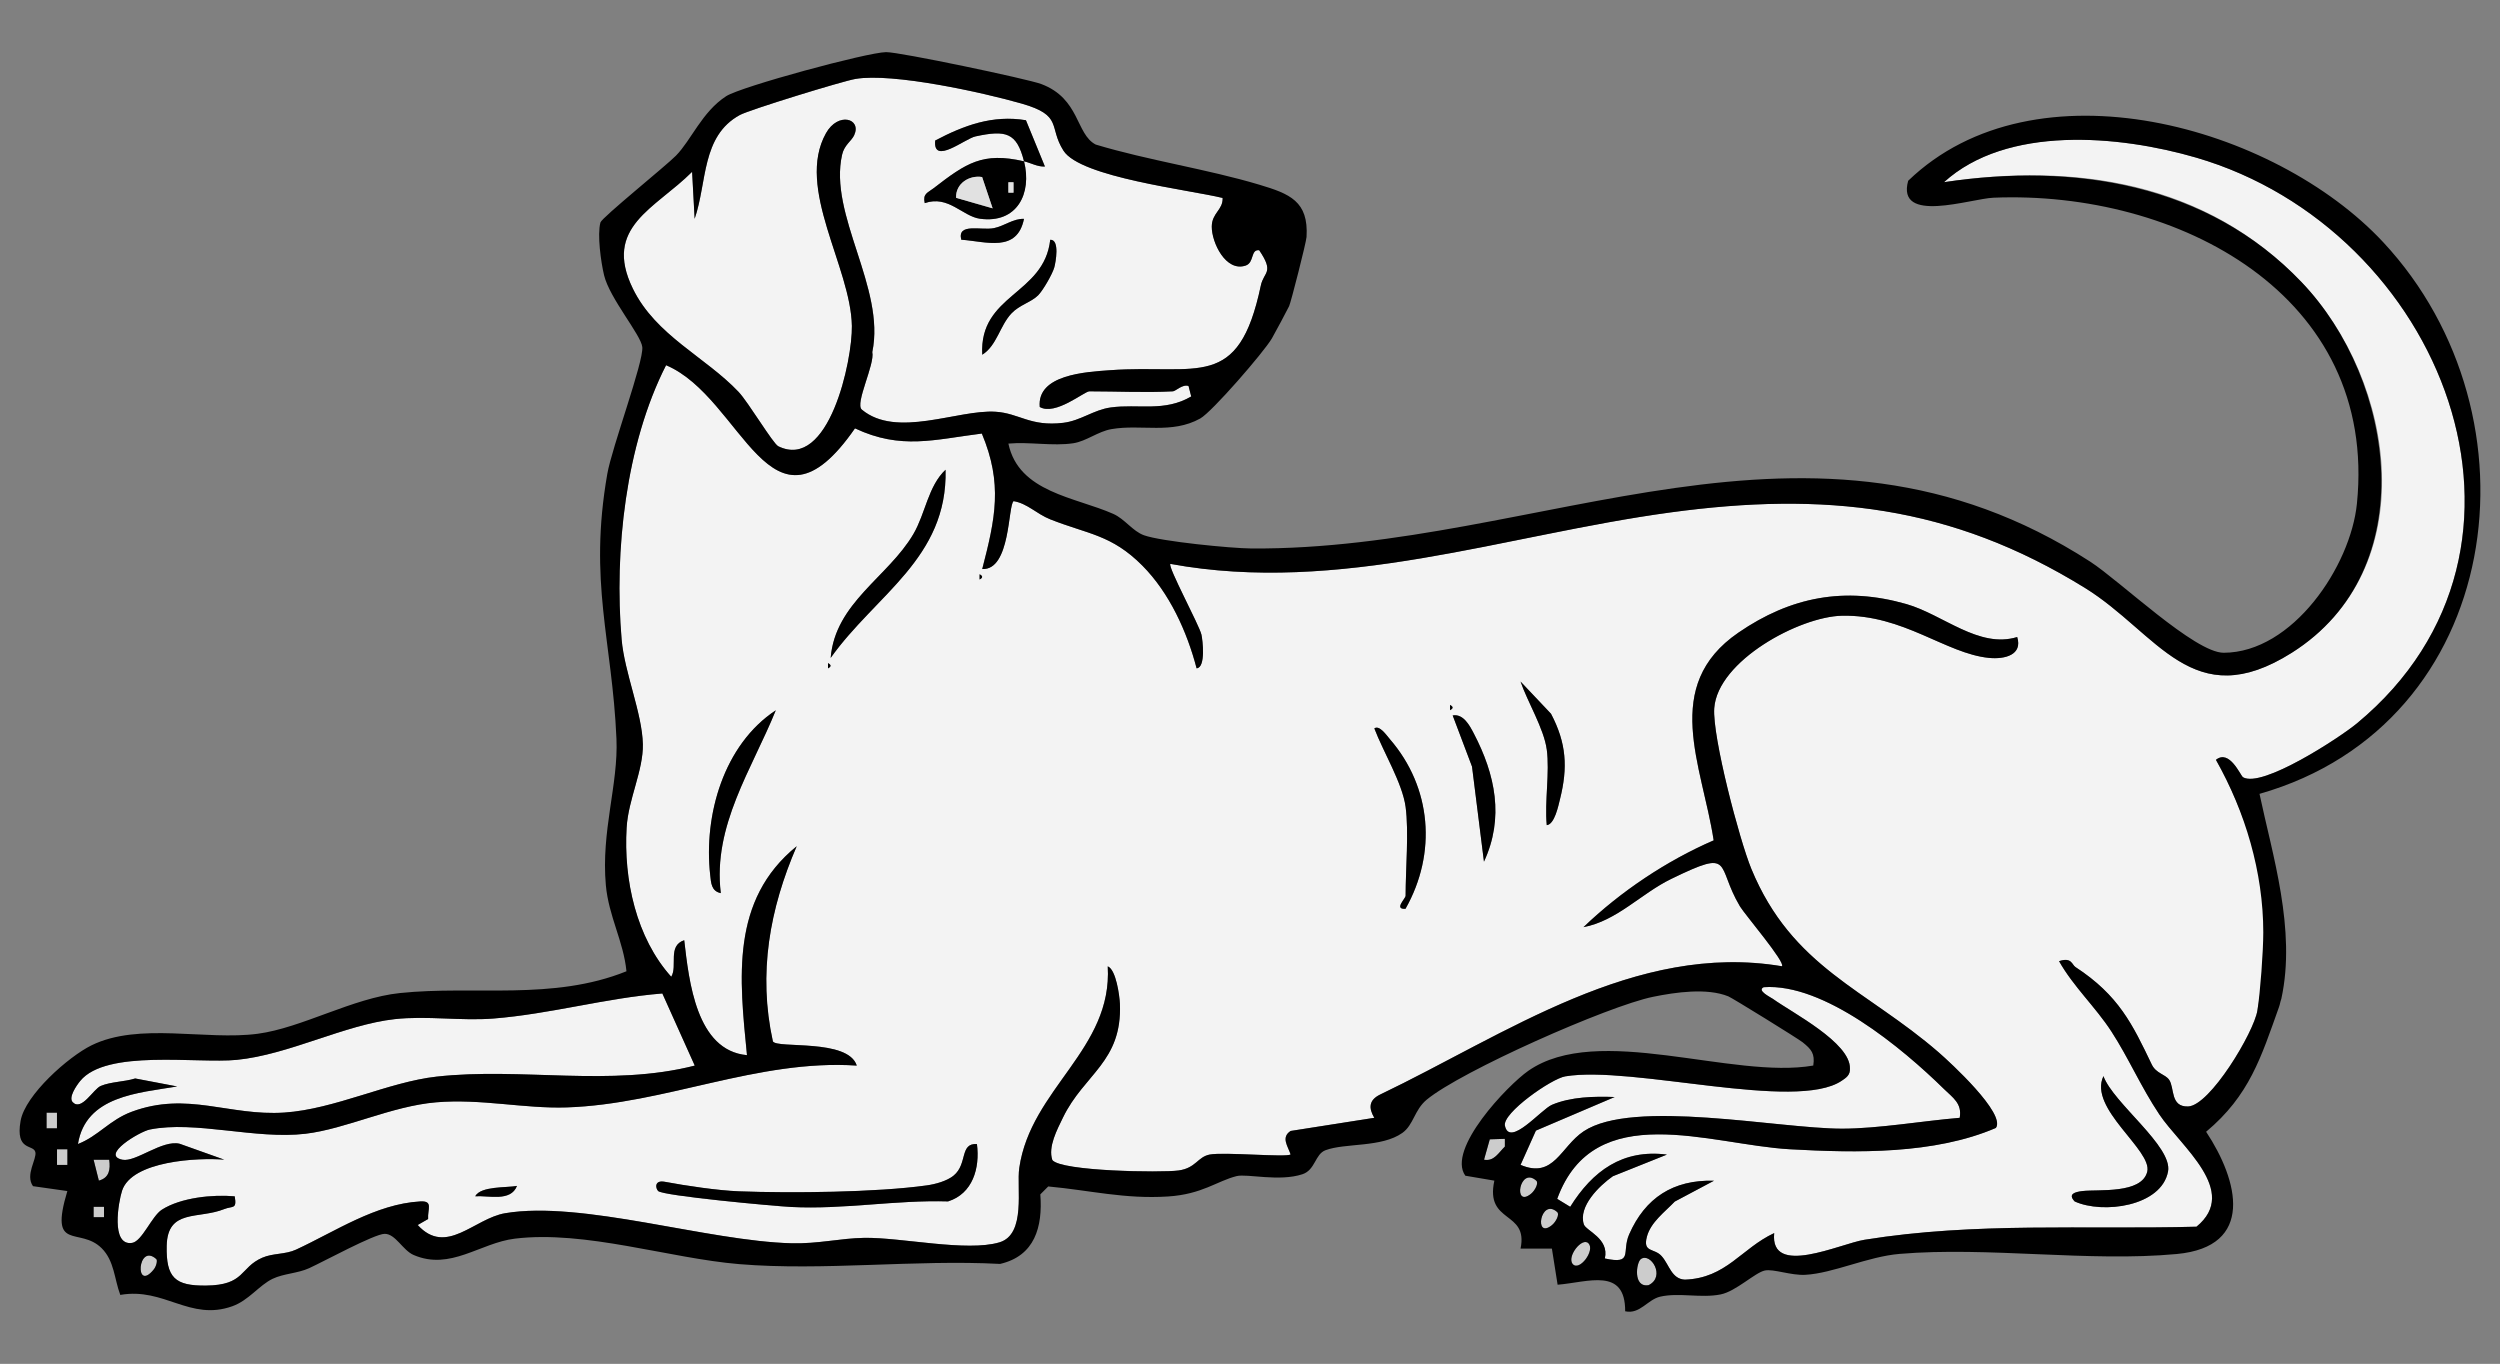 <?xml version="1.0" encoding="UTF-8" standalone="no"?>
<!DOCTYPE svg PUBLIC "-//W3C//DTD SVG 1.1//EN" "http://www.w3.org/Graphics/SVG/1.1/DTD/svg11.dtd">
<svg xmlns="http://www.w3.org/2000/svg" xmlns:xl="http://www.w3.org/1999/xlink" version="1.1" xmlns:dc="http://purl.org/dc/elements/1.1/" viewBox="63 92.427 292.5 159.573" width="292.5" height="159.573">
  <rect x="63" y="92.427" width="292.5" height="159.573" fill="#808080" stroke="none"/>
  <defs>
    <clipPath id="artboard_clip_path">
      <path d="M 63 92.427 L 355.5 92.427 L 355.5 252 L 63 252 Z"/>
    </clipPath>
  </defs>
  <g id="Dog_Couchant_Regardant" stroke-opacity="1" fill="none" fill-opacity="1" stroke-dasharray="none" stroke="none">
    <title>Dog Couchant Regardant</title>
    <g id="Dog_Couchant_Regardant_Art" clip-path="url(#artboard_clip_path)">
      <title>Art</title>
      <g id="Group_95">
        <g id="Graphic_127">
          <path d="M 325.431 183.365 C 325.131 183.19 323.859 180.041 322.257 181.325 C 325.678 187.38 328.302 195.263 328.302 202.272 C 328.302 204.501 327.443 208.501 327.11 210.65 C 326.715 213.188 321.553 221.809 318.994 221.882 C 316.893 221.94 317.434 219.705 316.783 218.763 C 316.327 218.102 315.257 218.029 314.746 216.968 C 312.49 212.259 310.893 208.883 305.82 205.568 C 305.405 205.296 305.377 204.379 303.903 204.883 C 305.603 207.886 308.157 210.222 310.034 213.118 C 312.04 216.206 313.474 219.573 315.633 222.809 C 318.135 226.554 325.07 231.786 319.985 235.948 C 306.878 236.3 294.139 235.386 281.149 237.477 C 278.278 237.939 270.043 241.902 270.575 236.694 C 266.71 238.505 264.976 241.966 260.129 242.144 C 258.567 242.076 258.267 240.373 257.42 239.407 C 256.573 238.44 255.185 239.028 255.677 237.129 C 256.117 235.428 257.793 234.211 258.943 233.007 L 263.53 230.569 C 258.753 230.438 255.475 232.578 253.604 236.847 C 252.702 238.902 254.133 240.388 250.76 239.667 C 251.304 237.318 248.549 236.425 248.304 235.679 C 247.619 233.585 250.105 231.163 251.699 230.043 L 258.025 227.512 C 252.839 226.851 249.332 229.42 246.708 233.621 L 245.185 232.692 C 249.503 220.833 263.056 226.362 272.407 226.888 C 280.223 227.328 289.32 227.493 296.512 224.393 C 297.699 222.726 291.167 216.726 289.84 215.57 C 281.293 208.146 272.685 205.651 267.902 194.086 C 266.502 190.701 263.322 178.576 263.56 175.283 C 263.961 169.732 273.535 164.568 278.513 164.464 C 285.693 164.317 290.641 168.892 295.702 169.399 C 297.558 169.586 299.659 169.044 299.004 166.956 C 294.528 168.341 290.326 164.326 286.042 163.1 C 278.828 161.036 272.517 162.234 266.389 166.442 C 257.31 172.677 262.141 181.934 263.493 190.746 C 257.983 193.135 252.604 196.731 248.258 200.902 C 252.179 200.162 254.995 196.975 258.515 195.263 C 265.973 191.636 263.676 193.621 266.569 198.471 C 267.129 199.409 271.948 205.054 271.48 205.476 C 254.322 202.599 239.131 213.473 224.431 220.506 C 223.144 221.151 223.113 222.065 223.786 223.209 L 213.995 224.747 C 212.839 225.503 213.683 226.53 213.995 227.493 C 213.539 227.866 206.185 227.184 204.524 227.508 C 203.102 227.784 202.891 229.099 200.882 229.371 C 198.873 229.643 187.125 229.466 186.116 228.148 C 185.596 226.603 186.672 224.6 187.357 223.185 C 189.825 218.084 194.311 216.668 194.02 209.855 C 193.984 208.975 193.583 205.88 192.598 205.485 C 193.176 215.213 183.596 219.775 182.247 229.08 C 181.911 231.395 183.079 236.835 179.936 237.777 C 176.11 238.924 168.453 237.19 164.123 237.254 C 161.282 237.297 158.757 237.967 155.595 237.887 C 145.764 237.636 131.046 232.857 122.098 234.37 C 118.46 234.988 115.206 239.419 111.864 235.75 L 113.084 235.049 C 113.004 233.878 113.714 232.906 112.169 232.991 C 106.937 233.285 102.198 236.52 97.62 238.636 C 96.375 239.211 94.926 239.031 93.672 239.581 C 91.018 240.746 91.685 242.792 87.092 242.838 C 83.492 242.874 82.413 241.945 82.496 238.181 C 82.59 233.82 86.196 235.107 89.232 233.887 C 90.211 233.493 90.73 233.958 90.455 232.395 C 87.877 232.163 84.147 232.542 81.933 233.958 C 80.746 234.716 79.612 237.667 78.447 237.844 C 75.915 238.233 76.863 233 77.273 231.741 C 78.413 228.236 86.165 227.851 89.232 228.105 L 84.018 226.246 C 81.982 225.747 78.875 228.423 77.322 228.114 C 74.686 227.588 79.324 224.824 80.508 224.582 C 85.819 223.503 92.92 225.766 98.733 225.074 C 103.473 224.509 108.797 221.839 114.013 221.396 C 119.261 220.949 124.318 222.154 129.288 221.992 C 140.779 221.616 151.653 216.326 163.236 217.099 C 162.218 213.913 153.91 215.139 153.421 214.268 C 151.668 206.308 153.044 198.752 156.209 191.431 C 148.439 197.737 149.506 206.914 150.39 215.879 C 144.458 215.335 143.608 207.238 143.048 202.428 C 141.067 203.088 142.299 205.449 141.528 206.706 C 137.431 202.152 135.942 195.33 136.309 189.254 C 136.51 185.921 138.272 182.557 138.207 179.496 C 138.131 175.876 136.058 171.121 135.724 167.252 C 134.838 156.947 136.208 144.407 140.923 135.154 C 149.941 138.967 153.09 156.871 163.025 142.542 C 168.423 145.083 172.318 143.847 177.869 143.15 C 180.327 149.006 179.456 153.07 177.914 159.002 C 181.241 159.161 180.917 151.532 181.587 151.058 C 183.202 151.33 184.278 152.556 185.871 153.186 C 190.274 154.932 193.039 154.966 196.656 158.608 C 199.809 161.782 201.873 166.317 202.995 170.619 C 204.093 170.537 203.699 167.289 203.564 166.684 C 203.319 165.583 199.574 158.678 199.928 158.4 C 219.695 162.039 239.033 155.015 258.435 152.379 C 276.425 149.936 291.228 151.513 306.906 161.195 C 315.468 166.482 319.505 176.139 331.125 168.803 C 346.527 159.085 343.512 137.196 332.271 125.43 C 321.03 113.663 305.71 111.452 290.442 113.739 C 297.784 107.073 310.884 108.226 319.93 110.862 C 348.646 119.231 363.658 156.415 338.763 177.053 C 336.745 178.726 327.657 184.673 325.422 183.362 Z M 160.188 169.402 C 165.438 162.002 173.881 157.749 173.63 147.385 C 171.578 149.321 171.291 152.489 169.86 154.923 C 166.921 159.929 160.711 162.956 160.188 169.402 Z M 177.612 159.617 L 177.612 160.228 C 178.009 160.024 178.009 159.822 177.612 159.617 Z M 159.876 170.014 L 159.876 170.625 C 160.273 170.42 160.273 170.219 159.876 170.014 Z M 243.968 180.105 C 244.332 182.823 243.702 186.169 243.968 188.973 C 244.892 188.875 245.326 186.695 245.515 185.939 C 246.445 182.224 246.277 179.38 244.467 175.94 L 240.898 172.167 C 241.711 174.533 243.641 177.677 243.965 180.108 Z M 232.654 174.906 L 232.654 175.518 C 233.051 175.313 233.051 175.111 232.654 174.906 Z M 147.332 196.923 C 146.366 189.049 150.974 182.432 153.766 175.53 C 147.687 179.539 145.305 187.789 146.091 194.804 C 146.195 195.719 146.219 196.691 147.329 196.923 Z M 236.623 193.248 C 239.014 188.11 237.959 183.068 235.437 178.24 C 234.966 177.337 234.223 175.909 232.966 176.13 L 235.229 182.117 L 236.626 193.245 Z M 227.456 186.832 C 227.847 189.756 227.456 194.095 227.456 197.229 C 227.456 197.565 226.049 198.844 227.446 198.752 C 231.122 192.245 230.507 184.554 225.605 178.894 C 225.254 178.487 224.395 177.212 223.798 177.649 C 224.817 180.35 227.079 184.047 227.456 186.829 Z M 305.741 232.997 C 309.025 234.493 315.884 233.585 316.661 229.493 C 317.217 226.554 310.248 221.497 309.102 218.332 C 307.294 222.133 314.866 226.998 314.227 229.524 C 313.563 232.144 308.496 231.563 306.646 231.78 C 305.784 231.881 304.897 232.12 305.741 232.997 Z M 177.303 226.282 C 175.251 226.151 176.233 228.609 174.572 229.97 C 173.789 230.612 172.444 230.976 171.438 231.117 C 165.56 231.942 155.5 232.037 149.451 231.811 C 146.978 231.716 143.25 231.16 140.77 230.695 C 139.565 230.469 139.669 231.429 139.999 231.774 C 140.541 232.343 153.616 233.545 155.567 233.643 C 161.732 233.955 167.771 232.808 173.924 232.991 C 176.795 232.083 177.667 229.114 177.3 226.282 Z M 123.487 231.178 C 122.254 231.41 119.261 231.178 118.597 232.389 C 120.209 232.285 122.744 233.062 123.487 231.178 Z" fill="#f3f3f3"/>
        </g>
        <g id="Graphic_126">
          <path d="M 200.24 138.212 C 200.555 138.193 201.375 137.34 202.063 137.588 L 202.378 138.814 C 199.234 140.655 196.173 139.658 192.953 140.101 C 190.95 140.377 189.446 141.649 187.415 141.896 C 183.538 142.367 182.272 140.774 179.471 140.6 C 175.071 140.328 167.9 143.752 163.836 140.349 C 163.001 139.649 165.386 135.031 165.062 133.619 C 166.637 126.111 159.919 117.574 161.533 110.513 C 161.793 109.379 162.628 108.935 162.943 108.247 C 163.845 106.281 161.056 105.486 159.643 108.015 C 156.056 114.43 162.555 123.641 162.674 130.564 C 162.744 134.591 159.983 147.544 154.063 144.639 C 153.445 144.337 150.564 139.493 149.418 138.279 C 145.54 134.181 139.727 131.689 137.045 126.191 C 133.523 118.965 139.648 116.861 143.981 112.531 L 144.277 118.029 C 145.754 113.767 145.045 108.354 149.565 105.883 C 150.687 105.269 161.548 101.93 163.084 101.663 C 167.438 100.914 178.015 103.247 182.541 104.547 C 187.418 105.948 185.648 107.244 187.431 110.054 C 189.412 113.18 202.206 114.638 206.053 115.589 C 206.099 117.002 204.796 117.329 204.781 118.935 C 204.763 120.788 206.42 124.295 208.756 123.494 C 209.781 123.142 209.301 121.58 210.331 121.705 C 212.138 124.365 210.866 124.188 210.518 125.845 C 207.903 138.276 203.139 135.007 192.883 135.741 C 190.027 135.946 184.308 136.258 184.654 140.043 C 186.477 141.101 189.874 138.212 190.461 138.212 C 193.69 138.212 197.035 138.383 200.246 138.212 Z M 182.81 111.302 C 183.627 111.492 184.382 111.956 185.253 111.911 L 183.033 106.495 C 179.128 105.847 175.774 107.1 172.416 108.868 C 172.129 111.794 175.881 108.654 177.132 108.385 C 180.694 107.617 181.954 107.926 182.807 111.302 C 177.96 110.186 176.052 111.501 172.208 114.464 C 171.526 114.99 170.942 115.082 171.19 116.192 C 173.957 115.228 175.618 117.745 177.658 118.02 C 181.997 118.607 183.758 115.057 182.807 111.302 Z M 182.807 118.032 C 181.532 117.996 180.553 118.849 179.309 119.115 C 177.817 119.433 174.97 118.451 175.468 120.473 C 178.379 120.681 181.991 122.023 182.807 118.032 Z M 184.44 126.998 C 185.012 126.429 186.131 124.497 186.351 123.708 C 186.507 123.148 187.024 120.427 185.874 120.479 C 185.168 126.943 177.547 126.833 177.921 133.927 C 179.618 132.879 179.982 130.53 181.336 129.096 C 182.278 128.099 183.633 127.793 184.437 126.995 Z" fill="#f3f3f3"/>
        </g>
        <g id="Graphic_125">
          <path d="M 140.495 208.663 L 144.287 217.102 C 134.428 219.628 124.019 217.286 114.075 218.393 C 108.433 219.023 102.152 222.203 96.268 222.597 C 89.807 223.029 84.945 220.081 78.425 222.497 C 75.823 223.46 74.505 225.35 72.12 226.276 C 73.034 220.65 79.175 220.304 83.731 219.543 L 78.817 218.607 C 77.563 219.004 75.961 218.986 74.79 219.482 C 73.915 219.851 72.545 222.463 71.508 221.384 C 70.986 220.839 71.909 219.482 72.383 218.9 C 75.444 215.155 86.055 216.891 90.706 216.43 C 96.816 215.821 103.317 212.317 109.182 211.666 C 112.909 211.25 116.983 211.895 120.732 211.595 C 127.389 211.066 133.859 209.198 140.495 208.663 Z" fill="#f3f3f3"/>
        </g>
        <g id="Graphic_124">
          <path d="M 292.283 223.215 C 287.981 223.57 282.764 224.484 278.522 224.484 C 271.101 224.484 254.041 220.955 248.292 224.793 C 245.589 226.597 244.818 230.389 240.91 228.719 L 242.705 224.711 L 251.919 220.781 C 249.54 220.692 246.8 220.747 244.58 221.692 C 243.314 222.231 239.611 226.723 239.079 224.13 C 238.776 222.653 244.512 218.631 246.142 218.362 C 253.961 217.06 273.089 222.497 278.467 218.888 C 279.03 218.512 279.483 218.206 279.446 217.439 C 279.51 214.418 272.706 210.929 270.434 209.299 C 270.159 209.1 268.514 208.326 269.355 207.932 C 276.394 207.421 285.562 215.044 290.461 219.855 C 291.479 220.855 292.595 221.533 292.289 223.218 Z" fill="#f3f3f3"/>
        </g>
        <g id="Group_113">
          <g id="Graphic_123">
            <path d="M 254.983 239.737 C 256.12 238.921 257.928 241.783 255.888 242.789 C 254.038 243.113 254.445 240.125 254.983 239.737 Z" fill="#ccc"/>
          </g>
          <g id="Graphic_122">
            <path d="M 239.072 225.671 L 239.072 226.576 C 238.323 227.298 237.806 228.34 236.632 228.111 L 237.305 225.729 L 239.072 225.671 Z" fill="#ccc"/>
          </g>
          <g id="Graphic_121">
            <path d="M 248.858 237.902 C 249.641 238.743 247.775 241.144 247.029 240.343 C 246.246 239.502 248.112 237.101 248.858 237.902 Z" fill="#ccc"/>
          </g>
          <g id="Graphic_120">
            <path d="M 75.78 228.117 C 75.939 229.258 75.78 230.233 74.566 230.56 L 73.952 228.117 Z" fill="#ccc"/>
          </g>
          <g id="Graphic_119">
            <path d="M 242.742 230.563 C 243.051 230.835 242.601 231.713 242.137 232.092 C 239.981 233.848 240.779 228.833 242.742 230.563 Z" fill="#ccc"/>
          </g>
          <g id="Graphic_118">
            <path d="M 81.285 239.737 C 81.444 239.881 81.306 240.566 80.985 240.96 C 78.731 243.731 79.08 237.774 81.285 239.737 Z" fill="#ccc"/>
          </g>
          <g id="Graphic_117">
            <path d="M 245.188 234.233 C 245.497 234.505 245.048 235.383 244.583 235.762 C 242.427 237.517 243.225 232.502 245.188 234.233 Z" fill="#ccc"/>
          </g>
          <g id="Graphic_116">
            <rect x="68.448" y="222.613" width="1.217" height="1.829" fill="#ccc"/>
          </g>
          <g id="Graphic_115">
            <rect x="69.671" y="226.894" width="1.217" height="1.829" fill="#ccc"/>
          </g>
          <g id="Graphic_114">
            <rect x="73.952" y="233.621" width="1.217" height="1.217" fill="#ccc"/>
          </g>
        </g>
        <g id="Graphic_112">
          <path d="M 177.303 226.282 C 177.67 229.114 176.798 232.083 173.927 232.991 C 167.774 232.808 161.735 233.958 155.57 233.643 C 153.619 233.545 140.544 232.34 140.002 231.774 C 139.672 231.426 139.568 230.469 140.773 230.695 C 143.256 231.16 146.981 231.716 149.454 231.811 C 155.503 232.04 165.564 231.946 171.441 231.117 C 172.447 230.976 173.792 230.612 174.575 229.97 C 176.236 228.609 175.251 226.151 177.306 226.282 Z" fill="black"/>
        </g>
        <g id="Graphic_111">
          <path d="M 305.741 232.997 C 304.897 232.12 305.781 231.884 306.646 231.78 C 308.496 231.563 313.566 232.141 314.227 229.524 C 314.866 226.998 307.294 222.133 309.102 218.332 C 310.248 221.494 317.22 226.554 316.661 229.493 C 315.884 233.585 309.028 234.496 305.741 232.997 Z" fill="black"/>
        </g>
        <g id="Graphic_110">
          <path d="M 160.188 169.402 C 160.714 162.956 166.921 159.929 169.86 154.923 C 171.291 152.486 171.578 149.321 173.63 147.385 C 173.881 157.749 165.438 162.002 160.188 169.402 Z" fill="black"/>
        </g>
        <g id="Graphic_109">
          <path d="M 147.332 196.923 C 146.219 196.691 146.195 195.722 146.094 194.804 C 145.308 187.789 147.687 179.539 153.769 175.53 C 150.977 182.429 146.366 189.049 147.335 196.923 Z" fill="black"/>
        </g>
        <g id="Graphic_108">
          <path d="M 227.456 186.832 C 227.082 184.047 224.82 180.353 223.798 177.652 C 224.395 177.215 225.251 178.49 225.605 178.897 C 230.51 184.557 231.122 192.248 227.446 198.755 C 226.046 198.847 227.456 197.565 227.456 197.232 C 227.456 194.098 227.847 189.759 227.456 186.835 Z" fill="black"/>
        </g>
        <g id="Graphic_107">
          <path d="M 236.623 193.248 L 235.226 182.12 L 232.963 176.133 C 234.22 175.909 234.963 177.337 235.434 178.243 C 237.956 183.068 239.011 188.114 236.62 193.251 Z" fill="black"/>
        </g>
        <g id="Graphic_106">
          <path d="M 243.968 180.105 C 243.641 177.677 241.711 174.53 240.901 172.163 L 244.47 175.937 C 246.28 179.377 246.451 182.221 245.519 185.936 C 245.329 186.692 244.892 188.875 243.971 188.97 C 243.705 186.166 244.335 182.82 243.971 180.102 Z" fill="black"/>
        </g>
        <g id="Graphic_105">
          <path d="M 123.487 231.178 C 122.744 233.062 120.209 232.285 118.597 232.389 C 119.261 231.178 122.254 231.41 123.487 231.178 Z" fill="black"/>
        </g>
        <g id="Graphic_104">
          <path d="M 159.876 170.014 C 160.273 170.219 160.273 170.42 159.876 170.625 Z" fill="black"/>
        </g>
        <g id="Graphic_103">
          <path d="M 177.612 159.617 C 178.009 159.822 178.009 160.024 177.612 160.228 Z" fill="black"/>
        </g>
        <g id="Graphic_102">
          <path d="M 213.82 128.261 C 213.674 128.582 212.132 131.469 211.802 132.035 C 210.863 133.634 204.812 140.621 203.426 141.392 C 200.084 143.254 196.534 142.034 193.048 142.633 C 191.467 142.905 190.097 144.052 188.583 144.285 C 186.22 144.648 183.409 144.104 180.981 144.327 C 182.186 150.04 188.791 150.578 193.244 152.547 C 194.614 153.153 195.519 154.581 196.852 155.055 C 198.876 155.779 207.032 156.583 209.411 156.599 C 243.415 156.831 274.801 136.995 307.536 158.128 C 311.049 160.397 319.786 168.809 323.174 168.8 C 331.238 168.778 338.02 158.687 338.76 151.354 C 341.237 126.867 317.703 114.675 296.234 115.559 C 293.564 115.669 284.843 118.69 286.256 113.577 C 301.102 99.266 329.125 107.128 341.836 120.766 C 360.844 141.159 356.022 177.139 327.363 185.309 C 328.845 192.362 331.679 201.195 329.918 209.28 C 329.747 209.776 329.785 209.846 329.642 210.25 C 327.541 216.136 326.195 220.595 321.116 224.842 C 324.914 230.576 326.844 238.291 317.685 239.147 C 307.404 240.11 295.638 238.26 285.256 239.132 C 281.516 239.447 277.474 241.407 274.217 241.581 C 272.544 241.67 270.499 240.869 269.489 241.076 C 268.34 241.315 266.11 243.514 264.315 243.874 C 262.007 244.339 259.444 243.63 257.24 244.137 C 255.763 244.477 254.867 246.229 253.145 245.847 C 253.169 240.664 248.818 242.449 245.24 242.74 L 244.571 238.511 L 240.904 238.511 C 241.843 234.025 236.724 235.655 237.84 230.563 L 234.443 229.985 C 232.229 226.9 239.4 219.39 241.818 217.708 C 249.949 212.057 265.667 218.751 275.153 217.096 C 275.367 215.687 274.926 215.194 273.905 214.372 C 273.373 213.944 265.685 209.189 265.211 208.999 C 262.707 207.987 259.031 208.519 256.405 209.054 C 251.151 210.127 233.947 217.751 229.917 221.096 C 228.474 222.295 228.394 224.041 227.073 224.98 C 224.639 226.707 220.401 226.136 218.086 227.001 C 216.845 227.466 216.903 229.307 215.389 229.811 C 212.68 230.713 208.897 229.729 207.686 230.031 C 205.387 230.606 203.662 232.16 199.644 232.416 C 194.595 232.738 190.537 231.695 185.642 231.242 L 184.718 232.169 C 185.009 235.991 184.067 239.367 180.012 240.306 C 170.101 239.777 159.273 241.147 149.479 240.33 C 141.323 239.651 131.459 236.349 123.239 237.349 C 119.163 237.847 115.704 241.116 111.399 239.263 C 110.118 238.713 109.274 236.771 108.002 236.786 C 106.797 236.798 100.916 240.006 99.17 240.804 C 97.819 241.419 96.195 241.428 94.904 242.043 C 93.317 242.801 92.113 244.569 90.174 245.26 C 85.205 247.03 82.211 243.024 77.074 243.933 C 76.371 242.076 76.386 239.954 74.894 238.468 C 72.3 235.89 68.701 239.018 70.879 231.78 L 66.86 231.209 C 65.919 229.891 67.328 228.028 67.136 227.221 C 66.909 226.276 64.781 227.163 65.408 223.573 C 65.94 220.53 71.01 216.057 73.707 214.73 C 79.276 211.996 87.073 214.185 93.149 213.378 C 98.326 212.69 104.246 209.192 109.79 208.614 C 118.508 207.702 127.67 209.54 136.296 206.066 C 135.951 202.559 134.211 199.63 133.884 195.991 C 133.315 189.664 135.358 184.206 135.125 178.86 C 134.624 167.317 131.838 160.568 134.055 147.865 C 134.596 144.759 138.318 134.768 138.149 133.035 C 138.012 131.628 134.33 127.341 133.679 124.638 C 133.303 123.075 132.865 119.879 133.251 118.454 C 133.407 117.886 140.914 111.834 142.085 110.641 C 143.877 108.822 145.137 105.51 147.965 103.679 C 149.742 102.544 164.466 98.554 166.67 98.526 C 168.239 98.505 183.217 101.654 184.822 102.257 C 189.375 103.966 188.849 108.113 191.195 109.339 C 197.323 111.189 204.267 112.216 210.347 114.039 C 213.891 115.1 216.12 115.971 215.866 120.149 C 215.826 120.791 214.047 127.775 213.823 128.261 Z M 200.24 138.212 C 197.029 138.383 193.684 138.212 190.455 138.212 C 189.868 138.212 186.47 141.098 184.648 140.043 C 184.302 136.258 190.021 135.946 192.877 135.741 C 203.133 135.007 207.897 138.276 210.512 125.845 C 210.86 124.188 212.129 124.365 210.325 121.705 C 209.295 121.577 209.772 123.142 208.75 123.494 C 206.417 124.295 204.757 120.785 204.775 118.935 C 204.79 117.329 206.096 117.005 206.047 115.589 C 202.2 114.638 189.406 113.18 187.424 110.054 C 185.642 107.244 187.412 105.948 182.535 104.547 C 178.009 103.247 167.432 100.914 163.077 101.663 C 161.545 101.926 150.681 105.269 149.558 105.883 C 145.039 108.354 145.748 113.764 144.271 118.029 L 143.975 112.531 C 139.645 116.861 133.52 118.965 137.039 126.191 C 139.718 131.689 145.534 134.181 149.412 138.279 C 150.558 139.49 153.439 144.333 154.057 144.639 C 159.98 147.544 162.738 134.591 162.668 130.564 C 162.548 123.641 156.05 114.433 159.637 108.015 C 161.05 105.486 163.839 106.281 162.937 108.247 C 162.622 108.935 161.787 109.379 161.527 110.513 C 159.912 117.574 166.631 126.115 165.056 133.619 C 165.38 135.034 162.995 139.649 163.83 140.349 C 167.894 143.752 175.061 140.328 179.465 140.6 C 182.269 140.774 183.535 142.367 187.409 141.896 C 189.443 141.649 190.944 140.38 192.947 140.101 C 196.167 139.658 199.225 140.655 202.371 138.814 L 202.057 137.588 C 201.369 137.34 200.549 138.193 200.234 138.212 Z M 325.431 183.365 C 327.669 184.673 336.754 178.729 338.772 177.056 C 363.667 156.418 348.656 119.237 319.939 110.865 C 310.893 108.229 297.793 107.076 290.451 113.742 C 305.719 111.452 321.296 113.932 332.28 125.433 C 343.264 136.933 346.536 159.085 331.134 168.806 C 319.511 176.139 315.474 166.482 306.915 161.198 C 291.237 151.517 276.434 149.939 258.444 152.382 C 239.042 155.018 219.704 162.039 199.937 158.403 C 199.583 158.681 203.326 165.586 203.573 166.687 C 203.708 167.292 204.102 170.54 203.005 170.622 C 201.885 166.32 199.818 161.785 196.665 158.611 C 193.048 154.969 190.284 154.935 185.88 153.189 C 184.287 152.556 183.214 151.333 181.596 151.061 C 180.926 151.535 181.251 159.164 177.924 159.005 C 179.465 153.073 180.336 149.009 177.878 143.153 C 172.328 143.847 168.432 145.083 163.035 142.545 C 153.103 156.874 149.95 138.97 140.932 135.157 C 136.214 144.407 134.847 156.95 135.734 167.256 C 136.067 171.124 138.14 175.879 138.217 179.499 C 138.281 182.56 136.516 185.924 136.318 189.257 C 135.951 195.333 137.44 202.155 141.538 206.709 C 142.308 205.452 141.076 203.091 143.057 202.431 C 143.617 207.241 144.464 215.341 150.399 215.882 C 149.516 206.917 148.448 197.74 156.219 191.434 C 153.054 198.755 151.678 206.308 153.43 214.271 C 153.919 215.145 162.227 213.919 163.246 217.102 C 151.662 216.326 140.788 221.619 129.297 221.995 C 124.328 222.157 119.27 220.952 114.023 221.399 C 108.806 221.842 103.482 224.512 98.742 225.077 C 92.929 225.772 85.826 223.506 80.517 224.585 C 79.337 224.827 74.695 227.591 77.331 228.117 C 78.884 228.426 81.991 225.75 84.028 226.249 L 89.241 228.108 C 86.174 227.854 78.422 228.239 77.282 231.744 C 76.872 233.004 75.924 238.236 78.456 237.847 C 79.624 237.667 80.756 234.719 81.942 233.961 C 84.156 232.545 87.887 232.166 90.464 232.398 C 90.74 233.961 90.22 233.499 89.241 233.89 C 86.208 235.11 82.603 233.823 82.505 238.184 C 82.422 241.948 83.502 242.878 87.101 242.841 C 91.694 242.795 91.027 240.749 93.681 239.584 C 94.935 239.034 96.385 239.214 97.629 238.639 C 102.207 236.526 106.947 233.291 112.179 232.994 C 113.72 232.909 113.013 233.881 113.093 235.052 L 111.873 235.753 C 115.215 239.419 118.469 234.988 122.108 234.374 C 131.055 232.857 145.773 237.639 155.604 237.89 C 158.766 237.97 161.292 237.303 164.132 237.257 C 168.462 237.19 176.119 238.927 179.945 237.78 C 183.085 236.838 181.92 231.398 182.257 229.083 C 183.608 219.778 193.186 215.216 192.608 205.489 C 193.595 205.88 193.993 208.978 194.03 209.858 C 194.32 216.668 189.834 218.084 187.366 223.188 C 186.681 224.603 185.605 226.606 186.125 228.151 C 187.134 229.469 198.843 229.652 200.891 229.374 C 202.94 229.096 203.115 227.79 204.533 227.512 C 206.194 227.19 213.548 227.869 214.004 227.496 C 213.692 226.533 212.848 225.509 214.004 224.75 L 223.795 223.212 C 223.122 222.072 223.153 221.154 224.44 220.509 C 239.137 213.479 254.331 202.602 271.489 205.479 C 271.957 205.057 267.138 199.409 266.578 198.474 C 263.686 193.621 265.979 191.639 258.524 195.266 C 255.004 196.978 252.185 200.165 248.268 200.905 C 252.613 196.734 257.992 193.138 263.502 190.749 C 262.15 181.937 257.319 172.68 266.398 166.445 C 272.526 162.238 278.837 161.039 286.051 163.103 C 290.335 164.329 294.534 168.344 299.014 166.959 C 299.671 169.047 297.567 169.586 295.711 169.402 C 290.65 168.895 285.702 164.32 278.522 164.467 C 273.544 164.568 263.97 169.736 263.569 175.286 C 263.331 178.579 266.511 190.701 267.912 194.089 C 272.694 205.654 281.302 208.149 289.849 215.573 C 291.179 216.729 297.711 222.729 296.521 224.396 C 289.329 227.496 280.232 227.331 272.416 226.891 C 263.062 226.365 249.509 220.836 245.194 232.695 L 246.717 233.624 C 249.341 229.423 252.848 226.854 258.035 227.515 L 251.708 230.047 C 250.115 231.166 247.629 233.588 248.313 235.682 C 248.558 236.431 251.313 237.324 250.769 239.67 C 254.142 240.394 252.711 238.908 253.613 236.85 C 255.487 232.578 258.762 230.441 263.539 230.573 L 258.952 233.01 C 257.802 234.214 256.126 235.432 255.686 237.132 C 255.194 239.031 256.539 238.398 257.429 239.41 C 258.319 240.422 258.576 242.079 260.138 242.147 C 264.985 241.969 266.719 238.505 270.584 236.697 C 270.052 241.905 278.287 237.942 281.158 237.48 C 294.148 235.386 306.888 236.303 319.994 235.951 C 325.079 231.79 318.144 226.558 315.642 222.812 C 313.484 219.579 312.049 216.213 310.043 213.121 C 308.166 210.228 305.609 207.889 303.912 204.886 C 305.386 204.382 305.414 205.299 305.83 205.571 C 310.903 208.886 312.499 212.262 314.756 216.971 C 315.263 218.032 316.334 218.102 316.792 218.766 C 317.443 219.711 316.902 221.946 319.003 221.885 C 321.562 221.815 326.724 213.191 327.119 210.653 C 327.452 208.507 327.804 203.742 327.804 201.513 C 327.804 194.505 325.688 187.383 322.266 181.328 C 323.868 180.044 325.14 183.193 325.44 183.368 Z M 292.283 223.215 C 292.589 221.53 291.473 220.851 290.454 219.851 C 285.556 215.041 276.391 207.421 269.349 207.929 C 268.511 208.32 270.153 209.097 270.428 209.296 C 272.7 210.925 279.504 214.415 279.44 217.436 C 279.48 218.203 279.024 218.509 278.461 218.885 C 273.082 222.494 253.955 217.057 246.136 218.359 C 244.509 218.631 238.77 222.649 239.072 224.126 C 239.605 226.72 243.308 222.231 244.574 221.689 C 246.794 220.744 249.534 220.689 251.913 220.778 L 242.699 224.707 L 240.904 228.716 C 244.812 230.383 245.583 226.591 248.286 224.79 C 254.035 220.952 271.095 224.481 278.516 224.481 C 282.761 224.481 287.974 223.57 292.277 223.212 Z M 140.495 208.663 C 133.856 209.198 127.386 211.066 120.732 211.595 C 116.983 211.895 112.909 211.25 109.182 211.666 C 103.314 212.317 96.816 215.821 90.706 216.43 C 86.058 216.891 75.444 215.155 72.383 218.9 C 71.909 219.482 70.986 220.839 71.508 221.384 C 72.545 222.463 73.915 219.851 74.79 219.482 C 75.961 218.986 77.566 219.004 78.817 218.607 L 83.731 219.543 C 79.172 220.304 73.031 220.65 72.12 226.276 C 74.505 225.35 75.823 223.46 78.425 222.497 C 84.945 220.081 89.804 223.029 96.268 222.597 C 102.155 222.206 108.436 219.023 114.075 218.393 C 124.019 217.283 134.428 219.628 144.287 217.102 L 140.495 208.663 Z M 69.665 222.613 L 68.448 222.613 L 68.448 224.441 L 69.665 224.441 Z M 239.072 225.671 L 237.305 225.729 L 236.632 228.111 C 237.806 228.34 238.323 227.298 239.069 226.576 L 239.069 225.671 Z M 70.888 226.894 L 69.671 226.894 L 69.671 228.722 L 70.888 228.722 Z M 75.78 228.117 L 73.952 228.117 L 74.566 230.56 C 75.783 230.233 75.936 229.258 75.78 228.117 Z M 242.742 230.563 C 240.779 228.833 239.981 233.848 242.137 232.092 C 242.601 231.713 243.051 230.835 242.742 230.563 Z M 75.169 233.621 L 73.952 233.621 L 73.952 234.838 L 75.169 234.838 Z M 245.188 234.233 C 243.225 232.502 242.427 237.517 244.583 235.762 C 245.048 235.383 245.497 234.505 245.188 234.233 Z M 248.858 237.902 C 248.112 237.101 246.246 239.502 247.029 240.343 C 247.812 241.183 249.641 238.743 248.858 237.902 Z M 81.285 239.737 C 79.08 237.771 78.731 243.731 80.985 240.96 C 81.306 240.566 81.444 239.881 81.285 239.737 Z M 254.983 239.737 C 254.441 240.125 254.035 243.113 255.888 242.789 C 257.928 241.786 256.12 238.924 254.983 239.737 Z" fill="black"/>
        </g>
        <g id="Graphic_101">
          <path d="M 232.654 174.906 C 233.051 175.111 233.051 175.313 232.654 175.518 Z" fill="black"/>
        </g>
        <g id="Graphic_100">
          <path d="M 182.81 111.302 C 181.957 107.926 180.697 107.617 177.135 108.385 C 175.884 108.654 172.132 111.794 172.419 108.868 C 175.777 107.1 179.128 105.85 183.036 106.495 L 185.256 111.911 C 184.385 111.956 183.63 111.489 182.813 111.302 C 183.764 115.06 182.003 118.61 177.664 118.02 C 175.624 117.745 173.961 115.228 171.196 116.192 C 170.948 115.082 171.533 114.993 172.214 114.464 C 176.058 111.498 177.966 110.183 182.813 111.302 Z M 177.908 113.14 C 176.41 112.895 174.789 113.892 174.863 115.574 L 179.138 116.803 L 177.908 113.14 Z M 181.581 114.968 L 181.581 113.751 L 180.981 113.751 L 180.981 114.968 Z" fill="black"/>
        </g>
        <g id="Graphic_99">
          <path d="M 184.44 126.998 C 183.636 127.796 182.278 128.102 181.339 129.099 C 179.985 130.533 179.621 132.882 177.924 133.93 C 177.55 126.833 185.168 126.943 185.877 120.482 C 187.024 120.43 186.507 123.151 186.354 123.711 C 186.134 124.497 185.015 126.433 184.443 127.001 Z" fill="black"/>
        </g>
        <g id="Graphic_98">
          <path d="M 182.807 118.032 C 181.994 122.023 178.379 120.681 175.468 120.473 C 174.97 118.448 177.817 119.43 179.309 119.115 C 180.553 118.852 181.532 117.999 182.807 118.032 Z" fill="black"/>
        </g>
        <g id="Graphic_97">
          <path d="M 177.908 113.14 L 179.138 116.803 L 174.863 115.574 C 174.792 113.889 176.413 112.892 177.908 113.14 Z" fill="#e1e1e1"/>
        </g>
        <g id="Graphic_96">
          <rect x="180.981" y="113.751" width=".599" height="1.217" fill="#e1e1e1"/>
        </g>
      </g>
    </g>
  </g>
</svg>
